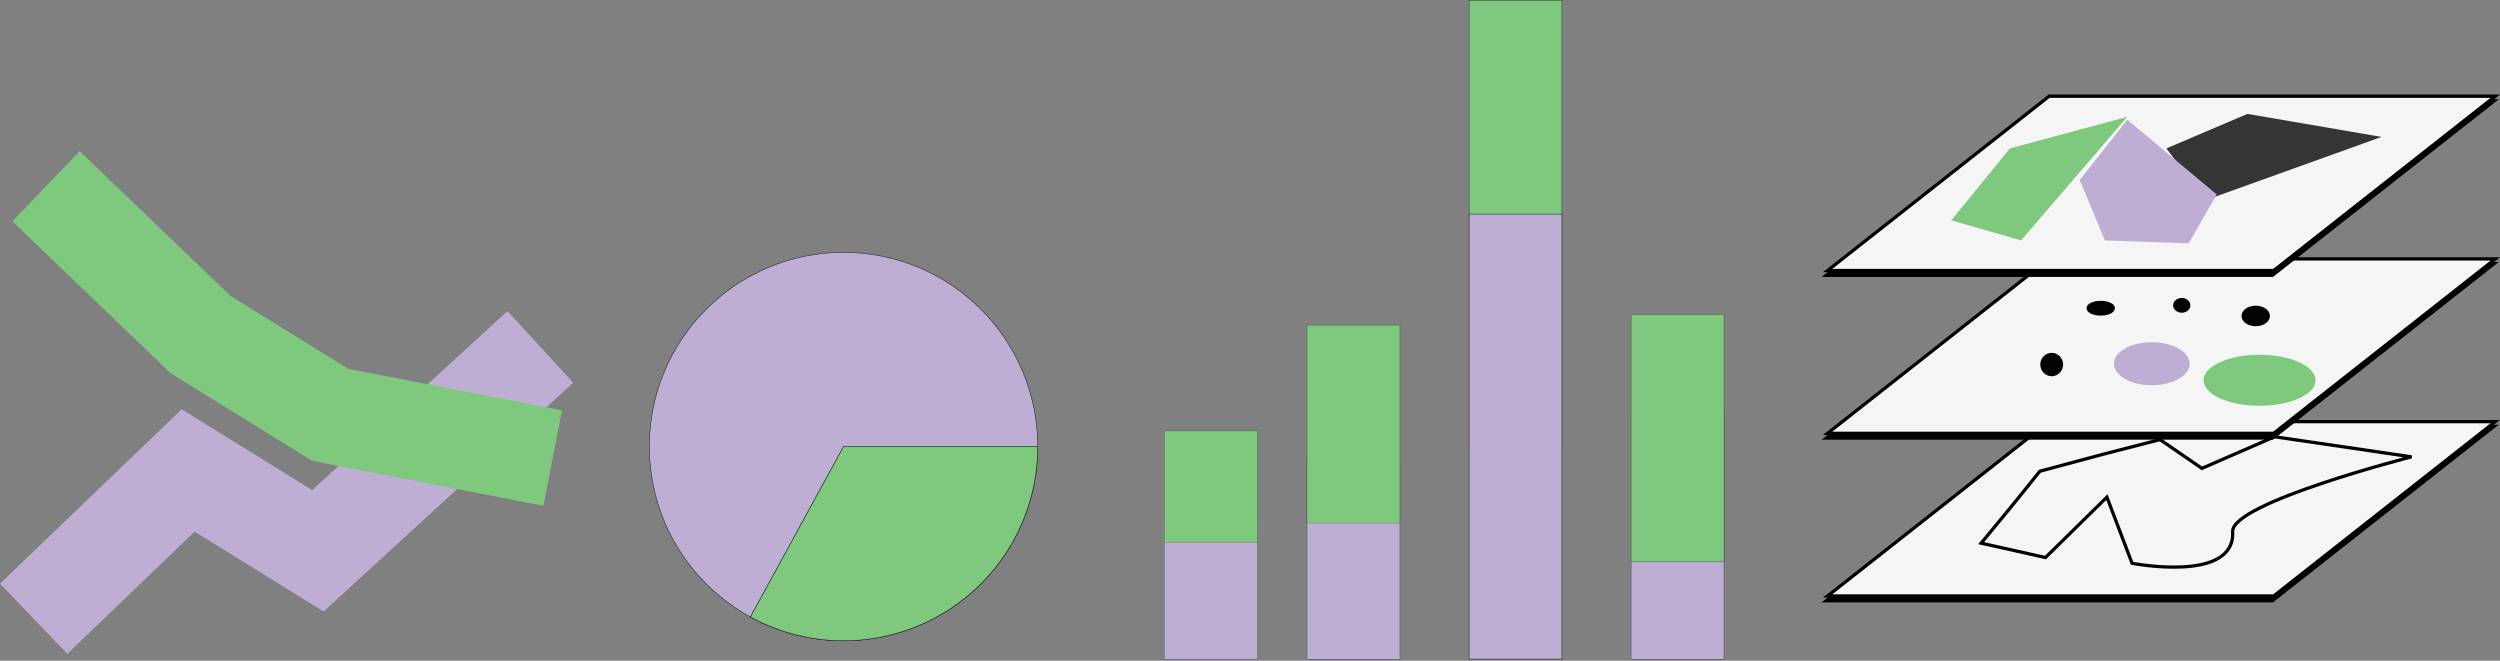 <?xml version="1.0" encoding="UTF-8" standalone="no"?>
<svg
   xmlns:dc="http://purl.org/dc/elements/1.1/"
   xmlns:cc="http://creativecommons.org/ns#"
   xmlns:rdf="http://www.w3.org/1999/02/22-rdf-syntax-ns#"
   xmlns:svg="http://www.w3.org/2000/svg"
   xmlns="http://www.w3.org/2000/svg"
   xmlns:sodipodi="http://sodipodi.sourceforge.net/DTD/sodipodi-0.dtd"
   xmlns:inkscape="http://www.inkscape.org/namespaces/inkscape"
   inkscape:version="1.0alpha2 (883c7bc, 2019-06-02)"
   sodipodi:docname="multidimensionality.svg"
   id="svg57"
   version="1.1"
   width="2571.565"
   viewBox="0 0 2571.549 679.637"
   height="679.637">
  <rect x="0" y="0" width="2571.549" height="679.637" fill="#808080" stroke="none"/>
  <defs
     id="defs61">
    <marker
       inkscape:stockid="Arrow2Mend"
       orient="auto"
       refY="0"
       refX="0"
       id="Arrow2Mend"
       style="overflow:visible">
      <path
         inkscape:connector-curvature="0"
         id="path7022"
         style="font-size:12px;fill-rule:evenodd;stroke-width:0.625;stroke-linejoin:round"
         d="M 8.719,4.034 -2.207,0.016 8.719,-4.002 c -1.745,2.372 -1.735,5.617 -6e-7,8.035 z"
         transform="matrix(-0.6,0,0,-0.6,3,0)" />
    </marker>
  </defs>
  <sodipodi:namedview
     inkscape:document-rotation="0"
     inkscape:current-layer="svg57"
     inkscape:window-maximized="0"
     inkscape:window-y="23"
     inkscape:window-x="0"
     inkscape:cy="699.99999"
     inkscape:cx="1430.5945"
     inkscape:zoom="0.35"
     fit-margin-bottom="0"
     fit-margin-right="0"
     fit-margin-left="0"
     fit-margin-top="0"
     showgrid="false"
     id="namedview59"
     inkscape:window-height="792"
     inkscape:window-width="1251"
     inkscape:pageshadow="2"
     inkscape:pageopacity="1"
     guidetolerance="10"
     gridtolerance="10"
     objecttolerance="10"
     borderopacity="1"
     bordercolor="#666666"
     pagecolor="#ffffff" />
  <rect
     style="opacity:1;fill:#7fc97f;fill-opacity:1;stroke:#1a1a1a;stroke-width:0.386;stroke-miterlimit:4;stroke-dasharray:none;stroke-dashoffset:0;stroke-opacity:1"
     id="rect829"
     width="457.743"
     height="95.455"
     x="-457.937"
     y="1511.157"
     transform="rotate(-90)" />
  <rect
     transform="rotate(-90)"
     y="1197.727"
     x="-678.033"
     height="95.648"
     width="145.652"
     id="rect65"
     style="opacity:1;fill:#beaed4;fill-opacity:1;stroke:#1a1a1a;stroke-width:0.194;stroke-miterlimit:4;stroke-dasharray:none;stroke-dashoffset:0;stroke-opacity:1" />
  <rect
     transform="rotate(-90)"
     style="opacity:1;fill:#beaed4;fill-opacity:1;stroke:#1a1a1a;stroke-width:0.258;stroke-miterlimit:4;stroke-dasharray:none;stroke-dashoffset:0;stroke-opacity:1"
     id="rect67"
     width="203.635"
     height="95.584"
     x="-678.001"
     y="1344.426" />
  <rect
     transform="rotate(-90)"
     y="1511.157"
     x="-677.937"
     height="95.455"
     width="457.743"
     id="rect69"
     style="opacity:1;vector-effect:none;fill:#beaed4;fill-opacity:1;stroke:#1a1a1a;stroke-width:0.518;stroke-linecap:butt;stroke-linejoin:miter;stroke-miterlimit:4;stroke-dasharray:none;stroke-dashoffset:0;stroke-opacity:1" />
  <rect
     transform="rotate(-90)"
     style="opacity:1;fill:#beaed4;fill-opacity:1;stroke:#1a1a1a;stroke-width:0.288;stroke-miterlimit:4;stroke-dasharray:none;stroke-dashoffset:0;stroke-opacity:1"
     id="rect71"
     width="254.452"
     height="95.553"
     x="-677.986"
     y="1677.774" />
  <circle
     cx="867.672"
     cy="459.344"
     r="199.741"
     id="path10"
     style="opacity:1;fill:#beaed4;fill-opacity:1;stroke:#1a1a1a;stroke-width:0.518;stroke-miterlimit:4;stroke-dasharray:none;stroke-dashoffset:0;stroke-opacity:1" />
  <path
     inkscape:connector-curvature="0"
     d=""
     style="opacity:1;fill:#ff0000;fill-opacity:1;stroke:#1a1a1a;stroke-width:0.518;stroke-miterlimit:4;stroke-dasharray:none;stroke-dashoffset:0;stroke-opacity:1"
     id="path12"
     r="199.741"
     cy="296.031"
     cx="250.592" />
  <path
     sodipodi:arc-type="slice"
     d="m 1067.413,459.344 a 199.741,199.741 0 0 1 -97.836,171.79 199.741,199.741 0 0 1 -197.665,3.499 l 95.76,-175.29 z"
     sodipodi:end="2.0707921"
     sodipodi:start="0"
     sodipodi:ry="199.74091"
     sodipodi:rx="199.74091"
     sodipodi:cy="459.34363"
     sodipodi:cx="867.67236"
     sodipodi:type="arc"
     style="opacity:1;fill:#7fc97f;fill-opacity:1;stroke:#1a1a1a;stroke-width:0.518;stroke-miterlimit:4;stroke-dasharray:none;stroke-dashoffset:0;stroke-opacity:1"
     id="circle14" />
  <rect
     style="opacity:1;fill:#7fc97f;fill-opacity:1;stroke:#1a1a1a;stroke-width:0.194;stroke-miterlimit:4;stroke-dasharray:none;stroke-dashoffset:0;stroke-opacity:1"
     id="rect825"
     width="114.716"
     height="95.648"
     x="-558.033"
     y="1197.727"
     transform="rotate(-90)" />
  <rect
     y="1344.426"
     x="-538.001"
     height="95.584"
     width="203.635"
     id="rect827"
     style="opacity:1;fill:#7fc97f;fill-opacity:1;stroke:#1a1a1a;stroke-width:0.258;stroke-miterlimit:4;stroke-dasharray:none;stroke-dashoffset:0;stroke-opacity:1"
     transform="rotate(-90)" />
  <rect
     y="1677.774"
     x="-577.986"
     height="95.553"
     width="254.452"
     id="rect831"
     style="opacity:1;fill:#7fc97f;fill-opacity:1;stroke:#1a1a1a;stroke-width:0.288;stroke-miterlimit:4;stroke-dasharray:none;stroke-dashoffset:0;stroke-opacity:1"
     transform="rotate(-90)" />
  <path
     style="fill:none;fill-rule:evenodd;stroke:#beaed4;stroke-width:100;stroke-linecap:butt;stroke-linejoin:miter;stroke-miterlimit:4;stroke-dasharray:none;stroke-opacity:1"
     d="M 34.619,636.465 193.517,483.923 326.992,566.55 555.805,356.804"
     id="path830"
     inkscape:connector-curvature="0" />
  <path
     inkscape:connector-curvature="0"
     id="path832"
     d="m 47.331,191.55 158.898,152.542 133.475,82.627 228.814,44.492"
     style="fill:none;fill-rule:evenodd;stroke:#7fc97f;stroke-width:100;stroke-linecap:butt;stroke-linejoin:miter;stroke-miterlimit:4;stroke-dasharray:none;stroke-opacity:1"
     sodipodi:nodetypes="cccc" />
  <circle
     r="0"
     cx="2027.63"
     cy="144.725"
     id="circle836"
     style="opacity:1;fill:#beaed4;fill-opacity:1;stroke:none;stroke-width:0.518;stroke-miterlimit:4;stroke-dasharray:none;stroke-dashoffset:0;stroke-opacity:1" />
  <circle
     r="0"
     cx="2087.63"
     cy="264.725"
     id="circle840"
     style="opacity:1;fill:#beaed4;fill-opacity:1;stroke:none;stroke-width:0.518;stroke-miterlimit:4;stroke-dasharray:none;stroke-dashoffset:0;stroke-opacity:1" />
  <circle
     r="0"
     style="opacity:1;fill:#beaed4;fill-opacity:1;stroke:none;stroke-width:0.518;stroke-miterlimit:4;stroke-dasharray:none;stroke-dashoffset:0;stroke-opacity:1"
     id="circle842"
     cy="264.725"
     cx="2167.63" />
  <circle
     r="0"
     cx="2167.63"
     cy="364.725"
     id="circle844"
     style="opacity:1;fill:#beaed4;fill-opacity:1;stroke:none;stroke-width:0.518;stroke-miterlimit:4;stroke-dasharray:none;stroke-dashoffset:0;stroke-opacity:1" />
  <circle
     r="0"
     style="opacity:1;fill:#beaed4;fill-opacity:1;stroke:none;stroke-width:0.518;stroke-miterlimit:4;stroke-dasharray:none;stroke-dashoffset:0;stroke-opacity:1"
     id="circle846"
     cy="364.725"
     cx="2227.63" />
  <circle
     r="0"
     cx="2227.63"
     cy="424.725"
     id="circle848"
     style="opacity:1;fill:#beaed4;fill-opacity:1;stroke:none;stroke-width:0.518;stroke-miterlimit:4;stroke-dasharray:none;stroke-dashoffset:0;stroke-opacity:1" />
  <circle
     r="0"
     style="opacity:1;fill:#beaed4;fill-opacity:1;stroke:none;stroke-width:0.518;stroke-miterlimit:4;stroke-dasharray:none;stroke-dashoffset:0;stroke-opacity:1"
     id="circle850"
     cy="424.725"
     cx="2287.63" />
  <circle
     r="0"
     cx="2287.63"
     cy="484.725"
     id="circle852"
     style="opacity:1;fill:#beaed4;fill-opacity:1;stroke:none;stroke-width:0.518;stroke-miterlimit:4;stroke-dasharray:none;stroke-dashoffset:0;stroke-opacity:1" />
  <circle
     r="0"
     style="opacity:1;fill:#beaed4;fill-opacity:1;stroke:none;stroke-width:0.518;stroke-miterlimit:4;stroke-dasharray:none;stroke-dashoffset:0;stroke-opacity:1"
     id="circle854"
     cy="544.725"
     cx="2307.63" />
  <circle
     r="0"
     cx="2447.63"
     cy="624.725"
     id="circle856"
     style="opacity:1;fill:#beaed4;fill-opacity:1;stroke:none;stroke-width:0.518;stroke-miterlimit:4;stroke-dasharray:none;stroke-dashoffset:0;stroke-opacity:1" />
  <path
     inkscape:connector-curvature="0"
     style="opacity:1;fill:#000000;fill-opacity:0.988;fill-rule:nonzero;stroke:#000000;stroke-width:3.363px;stroke-linecap:butt;stroke-linejoin:miter;stroke-opacity:1;stop-opacity:1"
     d="m 1878.627,617.931 h 458.859 L 2565.415,438.554 h -458.859 z"
     id="path5048"
     sodipodi:nodetypes="ccccc" />
  <path
     inkscape:connector-curvature="0"
     style="opacity:1;fill:#f5f5f5;fill-opacity:1;fill-rule:nonzero;stroke:#000000;stroke-width:3.363px;stroke-linecap:butt;stroke-linejoin:miter;stroke-opacity:1;stop-opacity:1"
     d="m 1879.872,613.059 h 458.859 L 2566.66,433.683 h -458.858 z"
     id="path1352"
     sodipodi:nodetypes="ccccc" />
  <path
     inkscape:connector-curvature="0"
     style="opacity:1;fill:none;fill-opacity:0.75;fill-rule:evenodd;stroke:#000000;stroke-width:3.363px;stroke-linecap:butt;stroke-linejoin:miter;stroke-opacity:1;stop-opacity:1"
     d="m 2037.881,558.696 c 34.49,-41.42 60.358,-73.965 60.358,-73.965 l 66.106,-17.752 57.484,-14.793 43.113,29.586 74.729,-32.544 140.836,20.71 c 0,0 -185.543,47.383 -183.948,76.923 2.874,53.254 -103.471,32.544 -103.471,32.544 l -25.868,-68.047 -63.232,62.13 z"
     id="path5050"
     sodipodi:nodetypes="cccccccscccc" />
  <path
     inkscape:connector-curvature="0"
     style="opacity:1;fill:#000000;fill-opacity:0.988;fill-rule:nonzero;stroke:#000000;stroke-width:3.363px;stroke-linecap:butt;stroke-linejoin:miter;stroke-opacity:1;stop-opacity:1"
     d="m 1878.627,450.589 h 458.859 l 227.929,-179.376 h -458.858 z"
     id="path5052"
     sodipodi:nodetypes="ccccc" />
  <path
     inkscape:connector-curvature="0"
     style="opacity:1;fill:#f5f5f5;fill-opacity:1;fill-rule:nonzero;stroke:#000000;stroke-width:3.363px;stroke-linecap:butt;stroke-linejoin:miter;stroke-opacity:1;stop-opacity:1"
     d="m 1879.872,445.717 h 458.858 L 2566.66,266.341 h -458.859 z"
     id="path5054"
     sodipodi:nodetypes="ccccc" />
  <ellipse
     ry="10.355"
     rx="10.06"
     cy="374.973"
     cx="2110.416"
     style="opacity:1;fill:#000000;fill-opacity:0.988;fill-rule:nonzero;stroke:#000000;stroke-width:3.363;stroke-miterlimit:4;stroke-dasharray:none;stroke-opacity:1;stop-opacity:1"
     id="path5073" />
  <ellipse
     ry="22.14"
     rx="38.963"
     cy="374.151"
     cx="2213.389"
     style="opacity:1;fill:#beaed4;fill-opacity:1;fill-rule:nonzero;stroke:#000000;stroke-width:8.339;stroke-miterlimit:4;stroke-dasharray:none;stroke-opacity:0;stop-opacity:1"
     id="path5075" />
  <ellipse
     ry="8.876"
     rx="12.934"
     cy="325.013"
     cx="2320.27"
     style="opacity:1;fill:#000000;fill-opacity:0.988;fill-rule:nonzero;stroke:#000000;stroke-width:3.363;stroke-miterlimit:4;stroke-dasharray:none;stroke-opacity:1;stop-opacity:1"
     id="path5077" />
  <ellipse
     ry="5.917"
     rx="12.934"
     cy="317.044"
     cx="2160.848"
     style="opacity:1;fill:#000000;fill-opacity:0.988;fill-rule:nonzero;stroke:#000000;stroke-width:3.363;stroke-miterlimit:4;stroke-dasharray:none;stroke-opacity:1;stop-opacity:1"
     id="path5079" />
  <ellipse
     ry="5.917"
     rx="7.185"
     cy="314.086"
     cx="2244.2"
     style="opacity:1;fill:#000000;fill-opacity:0.988;fill-rule:nonzero;stroke:#000000;stroke-width:3.363;stroke-miterlimit:4;stroke-dasharray:none;stroke-opacity:1;stop-opacity:1"
     id="path5081" />
  <ellipse
     ry="26.253"
     rx="57.648"
     cy="391.158"
     cx="2324.224"
     style="opacity:1;fill:#7fc97f;fill-opacity:1;fill-rule:nonzero;stroke:none;stroke-width:6.882;stroke-miterlimit:4;stroke-dasharray:none;stroke-opacity:1;stop-opacity:1"
     id="path5083" />
  <g
     style="opacity:1;stop-opacity:1"
     id="g5067"
     transform="matrix(3.315,0,0,3.412,1466.73,-868.05)">
    <path
       inkscape:connector-curvature="0"
       sodipodi:nodetypes="ccccc"
       id="path5069"
       d="m 124.256,337.403 h 138.423 l 68.759,-52.569 H 193.015 Z"
       style="opacity:1;fill:#000000;fill-opacity:0.988;fill-rule:nonzero;stroke:#000000;stroke-width:1px;stroke-linecap:butt;stroke-linejoin:miter;stroke-opacity:1" />
    <path
       inkscape:connector-curvature="0"
       sodipodi:nodetypes="ccccc"
       id="path5071"
       d="m 124.632,335.975 h 138.423 l 68.759,-52.569 H 193.391 Z"
       style="opacity:1;fill:#f5f5f5;fill-opacity:1;fill-rule:nonzero;stroke:#000000;stroke-width:1px;stroke-linecap:butt;stroke-linejoin:miter;stroke-opacity:1" />
  </g>
  <path
     inkscape:connector-curvature="0"
     style="opacity:1;fill:#7fc97f;fill-opacity:1;fill-rule:evenodd;stroke:none;stroke-width:3.363px;stroke-linecap:butt;stroke-linejoin:miter;stroke-opacity:1;stop-opacity:1"
     d="m 2188.153,120.116 -109.219,127.219 -71.855,-20.71 60.358,-73.965 z"
     id="path5963" />
  <path
     inkscape:connector-curvature="0"
     style="opacity:1;fill:#333333;fill-opacity:0.988;fill-rule:evenodd;stroke:none;stroke-width:3.363px;stroke-linecap:butt;stroke-linejoin:miter;stroke-opacity:1;stop-opacity:1"
     d="m 2311.743,117.158 137.961,23.669 -181.074,65.089 -40.239,-53.254 z"
     id="path5967" />
  <path
     inkscape:connector-curvature="0"
     style="opacity:1;fill:#beaed4;fill-opacity:1;fill-rule:evenodd;stroke:none;stroke-width:3.363px;stroke-linecap:butt;stroke-linejoin:miter;stroke-opacity:1;stop-opacity:1"
     d="m 2139.292,185.205 25.867,62.13 86.226,2.959 28.742,-50.296 -91.974,-76.923 z"
     id="path5971" />
  <path
     id="path1846"
     style="opacity:1;fill:#7fc97f;fill-opacity:1;stroke:#1a1a1a;stroke-width:0.518;stroke-miterlimit:4;stroke-dasharray:none;stroke-dashoffset:0;stroke-opacity:1"
     sodipodi:type="arc"
     sodipodi:cx="867.67236"
     sodipodi:cy="459.34363"
     sodipodi:rx="199.74091"
     sodipodi:ry="199.74091"
     sodipodi:start="0"
     sodipodi:end="2.0707921"
     d="m 1067.413,459.344 a 199.741,199.741 0 0 1 -97.836,171.79 199.741,199.741 0 0 1 -197.665,3.499 l 95.76,-175.29 z"
     sodipodi:arc-type="slice" />
</svg>
